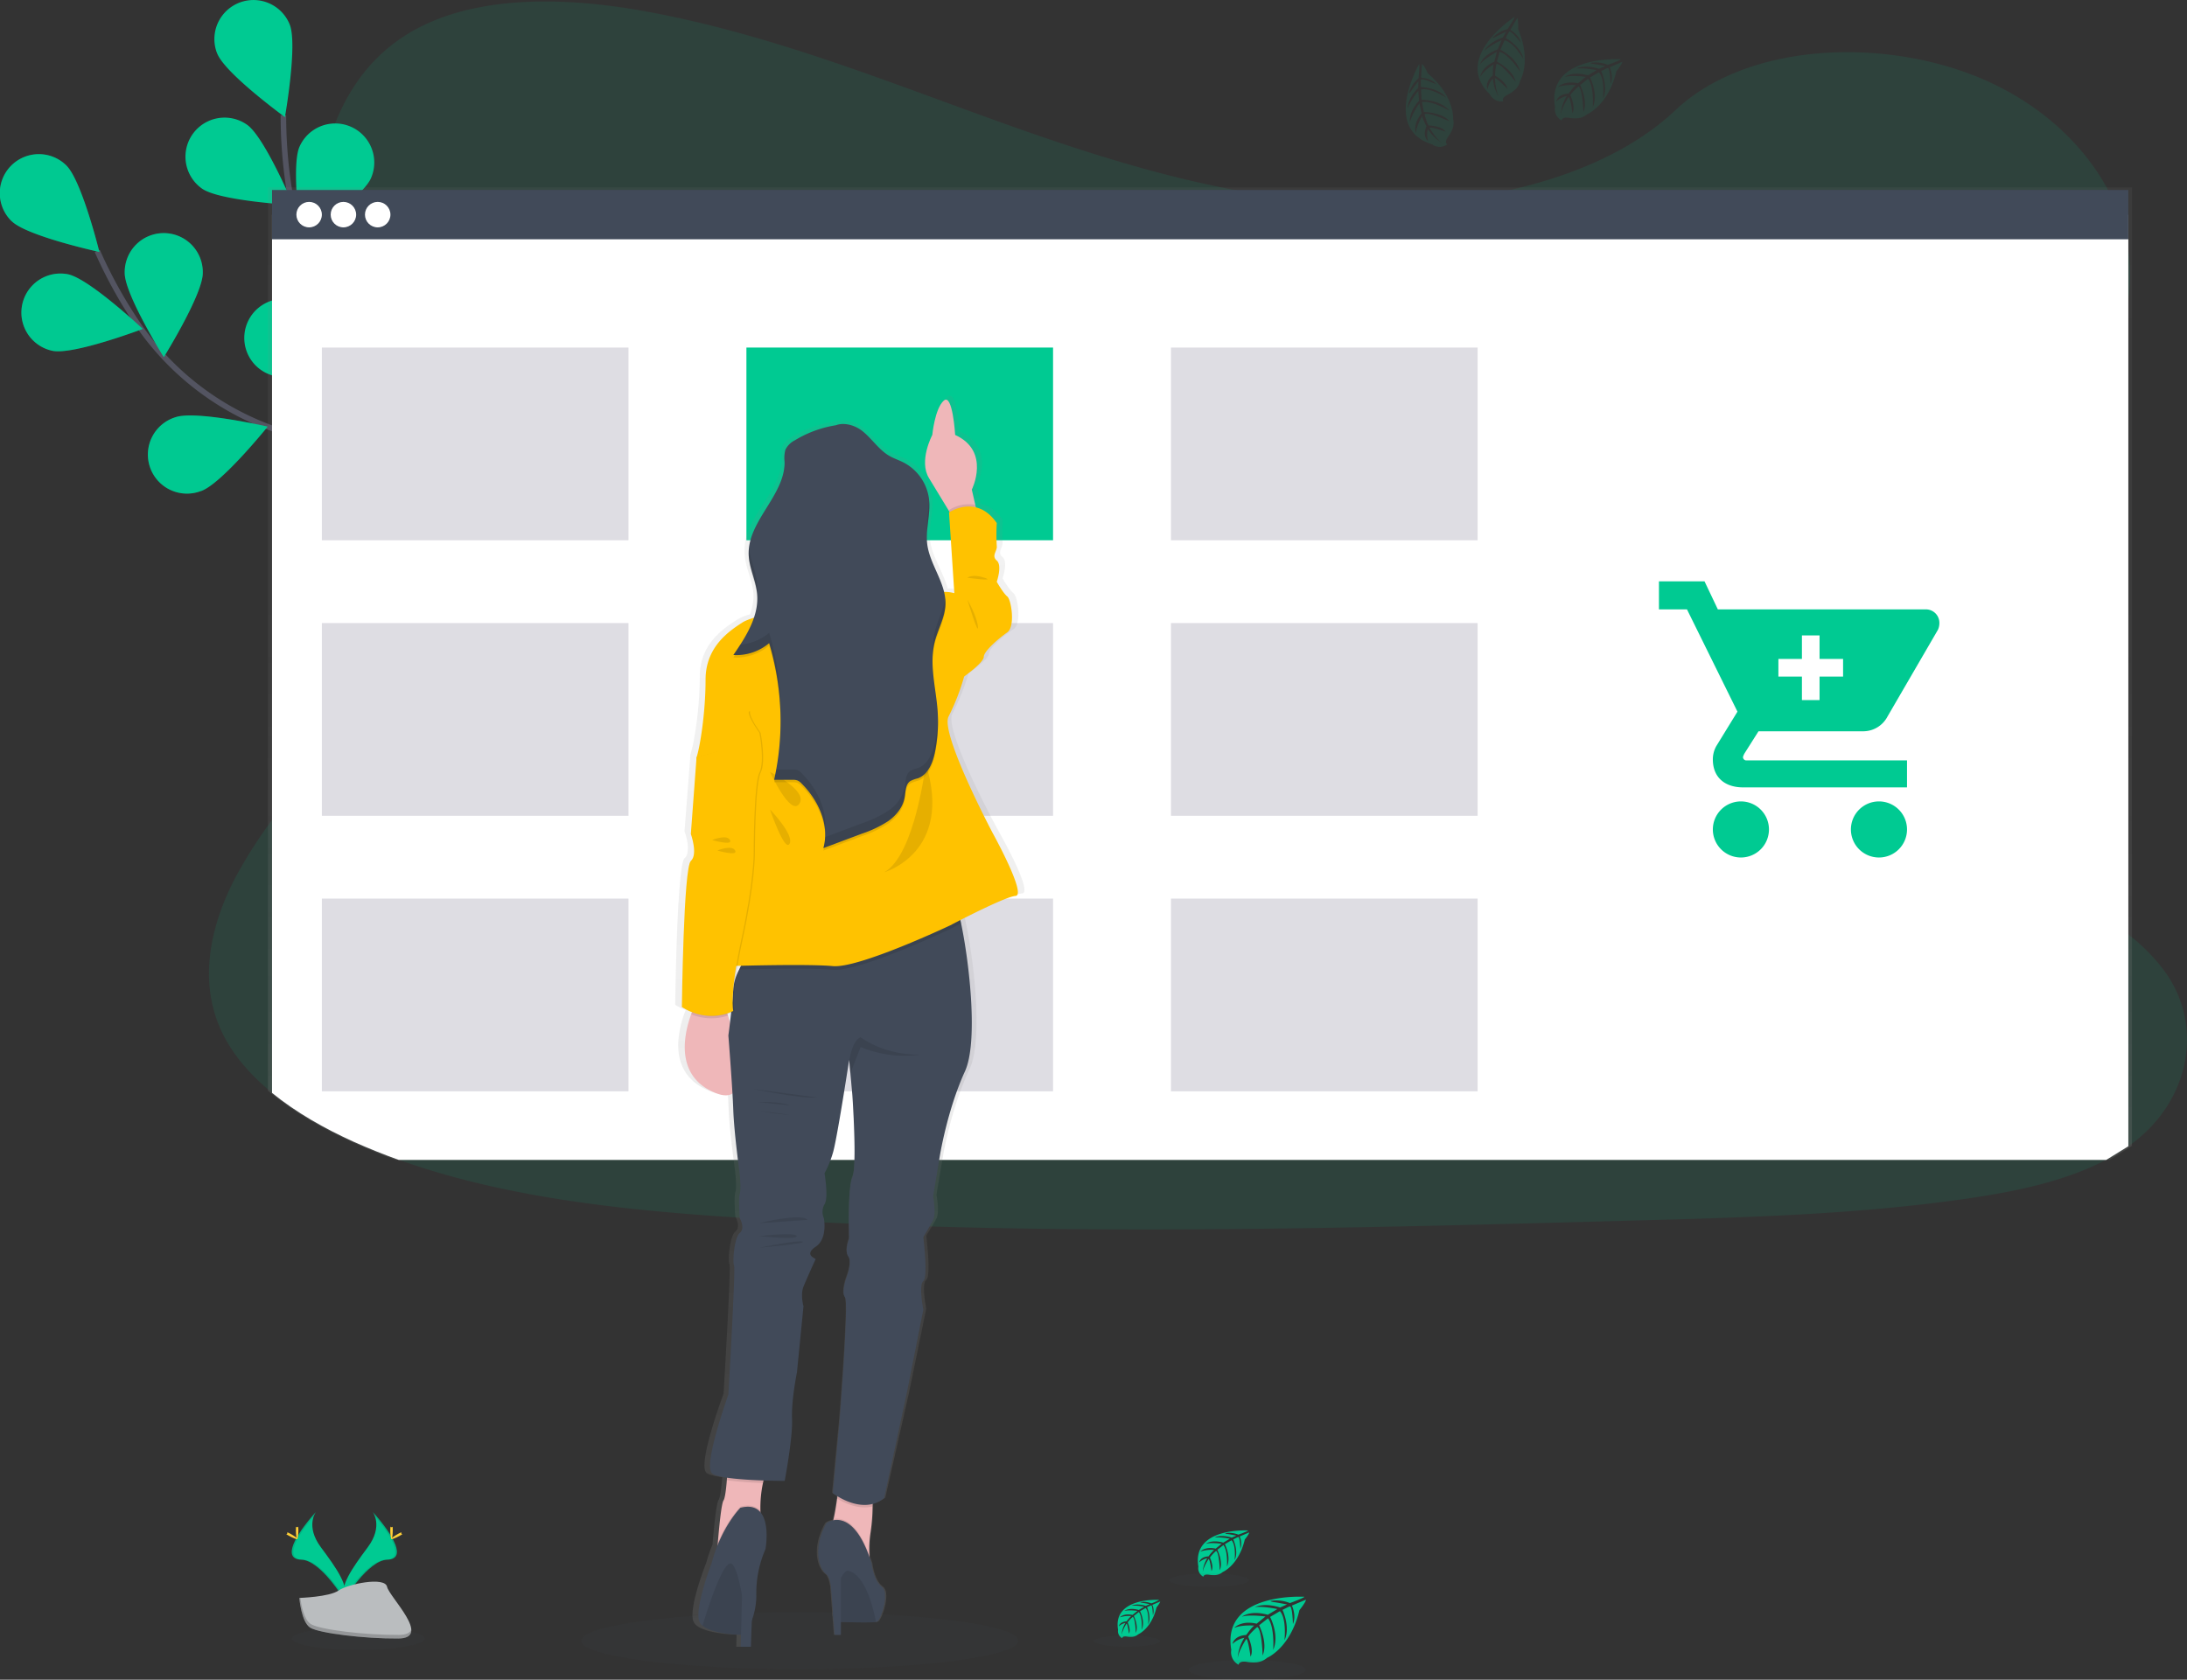 <svg id="auth-background" xmlns="http://www.w3.org/2000/svg" xmlns:xlink="http://www.w3.org/1999/xlink" width="790.209" height="607.099" viewBox="0 0 790.209 607.099">
  <rect x="0" y="0" width="790.209" height="607.099" fill="#333333" stroke="none"/>
  <defs>
    <linearGradient id="linear-gradient" x1="0.5" y1="1" x2="0.5" gradientUnits="objectBoundingBox">
      <stop offset="0" stop-color="gray" stop-opacity="0.251"/>
      <stop offset="0.54" stop-color="gray" stop-opacity="0.122"/>
      <stop offset="1" stop-color="gray" stop-opacity="0.102"/>
    </linearGradient>
    <linearGradient id="linear-gradient-2" x1="0.5" x2="0.5" xlink:href="#linear-gradient"/>
  </defs>
  <path id="Path_3526" data-name="Path 3526" d="M844.111,434.445c-.708.517-1.359,1.02-2.053,1.509a69.231,69.231,0,0,1-8.021,4.894c-14.569,7.685-32.53,11.439-50.023,13.989-39.234,5.723-79.289,6.835-119.175,7.926-107.77,2.961-215.8,5.914-323.309-.907-42.476-2.692-85.887-7.2-124.378-21.009q-8.276-2.961-16.226-6.531c-10.725-4.824-21.026-10.7-29.592-17.708-8.049-6.573-14.576-14.124-18.477-22.709-8.134-17.878-3.83-37.959,5.458-55.483a172.428,172.428,0,0,1,13.019-20.378c7.171-9.867,15.079-19.45,22.293-29.31,25.67-35.048,42.42-79.388,18.725-115.336-6.81-10.327-16.651-19.394-22.2-30.174-7.079-13.791-6.534-29.1-4.283-43.979q.439-2.833.927-5.61c3.844-22.057,11.079-45.821,33.386-59.591,23.171-14.308,56.076-13.586,84.832-8.5,44.721,7.99,85.972,24.621,127.663,39.638S517.984,93.914,563.8,95.387c40.459,1.3,87.65-8.45,114.5-33.8,26.081-24.621,75.105-26.5,110.439-11.624C813,60.17,831.091,78.558,838.723,99.241a64.355,64.355,0,0,1,3.32,12.835,59.226,59.226,0,0,1,.595,12.105c-.106,2-.312,3.974-.595,5.929-5.9,40.813-48.4,73.006-74.235,109.464-12.623,17.807-21.536,39.2-12.856,58.4,13.239,29.261,59.276,39.666,87.077,61.44a65.436,65.436,0,0,1,13.663,14.025C869.179,392.817,864.2,418.99,844.111,434.445Z" transform="translate(-73.044 -21.667)" fill="#00ca92" opacity="0.1"/>
  <g id="flowers">
    <path id="Path_3527" data-name="Path 3527" d="M239.036,288.9s-32.565-57.742-81.64-74.373a100.38,100.38,0,0,1-50.858-38.065,168.606,168.606,0,0,1-15.008-27" transform="translate(-56.388 -58.782)" fill="none" stroke="#535461" stroke-miterlimit="10" stroke-width="2"/>
    <path id="Path_3528" data-name="Path 3528" d="M46.173,124.4c5.593,5.4,31.631,11.071,31.631,11.071s-6.371-25.868-11.978-31.3a14.113,14.113,0,1,0-19.653,20.259Z" transform="translate(-41.89 -44.408)" fill="#00ca92"/>
    <path id="Path_3529" data-name="Path 3529" d="M64.06,188.946c7.639,1.516,32.565-7.926,32.565-7.926s-19.433-18.246-27.079-19.762a14.115,14.115,0,0,0-5.487,27.691Z" transform="translate(-45.045 -62.143)" fill="#00ca92"/>
    <path id="Path_3530" data-name="Path 3530" d="M136.589,260.753c7.363-2.55,24.07-23.282,24.07-23.282s-25.967-5.943-33.323-3.393a14.116,14.116,0,1,0,9.2,26.675Z" transform="translate(-63.947 -83.278)" fill="#00ca92"/>
    <path id="Path_3531" data-name="Path 3531" d="M207.23,301.673c7.688-1.275,27.68-18.877,27.68-18.877s-24.587-10.249-32.275-8.981a14.117,14.117,0,0,0,4.595,27.858Z" transform="translate(-85.387 -95.022)" fill="#00ca92"/>
    <path id="Path_3532" data-name="Path 3532" d="M133.75,154.792c0,7.791-14.088,30.408-14.088,30.408s-14.116-22.6-14.123-30.394a14.109,14.109,0,1,1,28.211,0Z" transform="translate(-60.478 -56.131)" fill="#00ca92"/>
    <path id="Path_3533" data-name="Path 3533" d="M214.753,202.662c-2.329,7.437-22.541,24.791-22.541,24.791s-6.711-25.818-4.41-33.291a14.11,14.11,0,0,1,26.9,8.436Z" transform="translate(-84.365 -69.102)" fill="#00ca92"/>
    <path id="Path_3534" data-name="Path 3534" d="M286.355,261.962c-1.034,7.728-18.024,28.248-18.024,28.248s-10.973-24.281-9.911-32.009a14.109,14.109,0,1,1,27.965,3.761Z" transform="translate(-105.109 -86.93)" fill="#00ca92"/>
    <path id="Path_3535" data-name="Path 3535" d="M46.173,124.4c5.593,5.4,31.631,11.071,31.631,11.071s-6.371-25.868-11.978-31.3a14.113,14.113,0,1,0-19.653,20.259Z" transform="translate(-41.89 -44.408)" fill="#00ca92" opacity="0.25"/>
    <path id="Path_3536" data-name="Path 3536" d="M64.06,188.946c7.639,1.516,32.565-7.926,32.565-7.926s-19.433-18.246-27.079-19.762a14.115,14.115,0,0,0-5.487,27.691Z" transform="translate(-45.045 -62.143)" fill="#00ca92" opacity="0.25"/>
    <path id="Path_3537" data-name="Path 3537" d="M136.589,260.753c7.363-2.55,24.07-23.282,24.07-23.282s-25.967-5.943-33.323-3.393a14.116,14.116,0,1,0,9.2,26.675Z" transform="translate(-63.947 -83.278)" fill="#00ca92" opacity="0.25"/>
    <path id="Path_3538" data-name="Path 3538" d="M207.23,301.673c7.688-1.275,27.68-18.877,27.68-18.877s-24.587-10.249-32.275-8.981a14.117,14.117,0,0,0,4.595,27.858Z" transform="translate(-85.387 -95.022)" fill="#00ca92" opacity="0.25"/>
    <path id="Path_3539" data-name="Path 3539" d="M133.75,154.792c0,7.791-14.088,30.408-14.088,30.408s-14.116-22.6-14.123-30.394a14.109,14.109,0,1,1,28.211,0Z" transform="translate(-60.478 -56.131)" fill="#00ca92" opacity="0.25"/>
    <path id="Path_3540" data-name="Path 3540" d="M214.753,202.662c-2.329,7.437-22.541,24.791-22.541,24.791s-6.711-25.818-4.41-33.291a14.11,14.11,0,0,1,26.9,8.436Z" transform="translate(-84.365 -69.102)" fill="#00ca92" opacity="0.25"/>
    <path id="Path_3541" data-name="Path 3541" d="M286.355,261.962c-1.034,7.728-18.024,28.248-18.024,28.248s-10.973-24.281-9.911-32.009a14.109,14.109,0,1,1,27.965,3.761Z" transform="translate(-105.109 -86.93)" fill="#00ca92" opacity="0.25"/>
    <path id="Path_3542" data-name="Path 3542" d="M264.909,267.571s-6.371-66-44.515-101.105a100.411,100.411,0,0,1-31.079-55.419A168.776,168.776,0,0,1,186.54,80.27" transform="translate(-84.136 -38.6)" fill="none" stroke="#535461" stroke-miterlimit="10" stroke-width="2"/>
    <path id="Path_3543" data-name="Path 3543" d="M152.358,40.848C155.275,48.08,176.8,63.769,176.8,63.769s4.637-26.243,1.727-33.475a14.12,14.12,0,1,0-26.194,10.554Z" transform="translate(-73.847 -21.441)" fill="#00ca92"/>
    <path id="Path_3544" data-name="Path 3544" d="M142.533,107.119c6.371,4.484,32.969,5.95,32.969,5.95s-10.315-24.55-16.686-29.034a14.124,14.124,0,0,0-16.283,23.084Z" transform="translate(-69.538 -38.944)" fill="#00ca92"/>
    <path id="Path_3545" data-name="Path 3545" d="M179.848,202.155c7.787.659,31.461-11.517,31.461-11.517s-21.33-15.958-29.1-16.61a14.117,14.117,0,1,0-2.365,28.127Z" transform="translate(-78.316 -65.924)" fill="#00ca92"/>
    <path id="Path_3546" data-name="Path 3546" d="M227.791,268.169c7.547,1.955,32.955-6.035,32.955-6.035s-18.329-19.337-25.868-21.292a14.115,14.115,0,0,0-7.08,27.329Z" transform="translate(-93.098 -85.303)" fill="#00ca92"/>
    <path id="Path_3547" data-name="Path 3547" d="M220.038,104.261c-3.15,7.126-25.2,22.078-25.2,22.078s-3.752-26.378-.6-33.511a14.109,14.109,0,1,1,25.8,11.433Z" transform="translate(-86.018 -39.812)" fill="#00ca92"/>
    <path id="Path_3548" data-name="Path 3548" d="M272.357,180.465c-5.14,5.858-30.647,13.529-30.647,13.529s4.3-26.293,9.451-32.151a14.107,14.107,0,1,1,21.2,18.622Z" transform="translate(-100.249 -60.993)" fill="#00ca92"/>
    <path id="Path_3549" data-name="Path 3549" d="M315.481,263.939c-4.078,6.644-27.921,18.515-27.921,18.515s-.2-26.647,3.88-33.291a14.122,14.122,0,1,1,24.07,14.776Z" transform="translate(-113.64 -85.897)" fill="#00ca92"/>
  </g>
  <ellipse id="Ellipse_59" data-name="Ellipse 59" cx="78.957" cy="10.285" rx="78.957" ry="10.285" transform="translate(210.004 582.719)" fill="#414a59" opacity="0.1"/>
  <g id="floor_flowers" data-name="floor flowers" transform="translate(103.477 546.467)">
    <ellipse id="Ellipse_60" data-name="Ellipse 60" cx="23.985" cy="4.108" rx="23.985" ry="4.108" transform="translate(2.013 41.635)" fill="#414a59" opacity="0.1"/>
    <path id="Path_3550" data-name="Path 3550" d="M227.72,792.94s3.887,5.093-1.8,12.75-10.371,14.166-8.5,18.962c0,0,8.573-14.273,15.575-14.471S235.408,801.525,227.72,792.94Z" transform="translate(-196.512 -792.94)" fill="#00ca92"/>
    <path id="Path_3551" data-name="Path 3551" d="M227.818,792.94a6.254,6.254,0,0,1,.793,1.6c6.81,8,10.442,15.477,3.894,15.661-6.1.177-13.415,11.085-15.164,13.84a6.552,6.552,0,0,0,.205.63S226.118,810.4,233.12,810.2,235.506,801.525,227.818,792.94Z" transform="translate(-196.609 -792.94)" opacity="0.1"/>
    <path id="Path_3552" data-name="Path 3552" d="M241.979,801.622c0,1.792-.2,3.244-.446,3.244s-.453-1.417-.453-3.244.255-.949.5-.949S241.979,799.83,241.979,801.622Z" transform="translate(-203.543 -795.134)" fill="#ffd037"/>
    <path id="Path_3553" data-name="Path 3553" d="M244.592,804.613c-1.572.857-2.945,1.374-3.065,1.155s1.062-1.091,2.634-1.948.949-.234,1.069,0S246.164,803.756,244.592,804.613Z" transform="translate(-203.671 -795.985)" fill="#ffd037"/>
    <path id="Path_3554" data-name="Path 3554" d="M199.517,792.94s-3.887,5.093,1.8,12.75,10.371,14.166,8.5,18.962c0,0-8.573-14.273-15.575-14.471S191.843,801.525,199.517,792.94Z" transform="translate(-188.853 -792.94)" fill="#00ca92"/>
    <path id="Path_3555" data-name="Path 3555" d="M199.511,792.94a6.256,6.256,0,0,0-.793,1.6c-6.81,8-10.442,15.477-3.894,15.661,6.1.177,13.415,11.085,15.164,13.84a5.029,5.029,0,0,1-.205.63S201.21,810.4,194.208,810.2,191.837,801.525,199.511,792.94Z" transform="translate(-188.847 -792.94)" opacity="0.1"/>
    <path id="Path_3556" data-name="Path 3556" d="M192.91,801.622c0,1.792.2,3.244.446,3.244s.453-1.417.453-3.244-.255-.949-.5-.949S192.91,799.83,192.91,801.622Z" transform="translate(-189.474 -795.134)" fill="#ffd037"/>
    <path id="Path_3557" data-name="Path 3557" d="M189.015,804.613c1.572.857,2.938,1.374,3.058,1.155s-1.062-1.091-2.634-1.948-.949-.234-1.069,0S187.443,803.756,189.015,804.613Z" transform="translate(-188.057 -795.985)" fill="#ffd037"/>
    <path id="Path_3558" data-name="Path 3558" d="M194.66,834.378s10.874-.34,14.159-2.67,16.722-5.128,17.536-1.381,16.339,18.622,4.064,18.721-28.523-1.912-31.794-3.9S194.66,834.378,194.66,834.378Z" transform="translate(-189.985 -803.311)" fill="#babdbf"/>
    <path id="Path_3559" data-name="Path 3559" d="M230.63,850.16c-12.276.1-28.523-1.913-31.794-3.9-2.492-1.523-3.483-6.97-3.816-9.477h-.361s.708,8.769,3.957,10.766,19.518,4,31.794,3.9c3.54,0,4.771-1.289,4.7-3.159C234.623,849.438,233.271,850.139,230.63,850.16Z" transform="translate(-189.985 -805.727)" opacity="0.2"/>
    <path id="Path_3560" data-name="Path 3560" d="M696.59,836.194s-29.932-1.806-26.4,19.181a5.107,5.107,0,0,0,2.655,5.39s.057-1.551,3.072-1.027a13.7,13.7,0,0,0,3.249.156,6.724,6.724,0,0,0,3.979-1.643h0s8.41-3.471,11.681-17.233c0,0,2.421-3,2.329-3.775l-5.055,2.125s1.727,3.648.368,6.679c0,0-.163-6.545-1.133-6.375-.2,0-2.626,1.261-2.626,1.261s2.973,6.375.708,10.965c0,0,.85-7.792-1.657-10.5l-3.54,2.075s3.469,6.559,1.119,11.914c0,0,.6-8.209-1.862-11.411l-3.221,2.515s3.257,6.467,1.267,10.908c0,0-.255-9.555-1.968-10.278,0,0-2.832,2.486-3.249,3.542,0,0,2.23,4.689.849,7.168,0,0-.849-6.375-1.55-6.375,0,0-2.832,4.25-3.1,7.083a15.428,15.428,0,0,1,2.421-7.515,8.451,8.451,0,0,0-4.3,2.231s.439-2.982,4.956-3.244c0,0,2.322-3.2,2.945-3.393,0,0-4.531-.382-7.278.836,0,0,2.414-2.833,8.106-1.537l3.179-2.592s-5.961-.822-8.5.085c0,0,2.917-2.493,9.352-.708l3.469-2.068s-5.09-1.1-8.12-.708c0,0,3.2-1.728,9.132.142l2.478-1.112s-3.731-.708-4.821-.843-1.147-.418-1.147-.418a12.92,12.92,0,0,1,7,.779S696.682,836.527,696.59,836.194Z" transform="translate(-328.784 -805.545)" fill="#00ca92"/>
    <ellipse id="Ellipse_61" data-name="Ellipse 61" cx="21.182" cy="3.584" rx="21.182" ry="3.584" transform="translate(326.009 53.464)" fill="#414a59" opacity="0.1"/>
    <path id="Path_3561" data-name="Path 3561" d="M627.328,837.781s-16.877-1.02-14.867,10.816a2.89,2.89,0,0,0,1.5,3.039s0-.878,1.735-.581a8.258,8.258,0,0,0,1.827.092,3.872,3.872,0,0,0,2.244-.928h0s4.743-1.962,6.591-9.718c0,0,1.359-1.693,1.31-2.125l-2.832,1.211a5.137,5.137,0,0,1,.205,3.768s-.092-3.69-.637-3.605c-.113,0-1.48.708-1.48.708s1.671,3.542.411,6.184c0,0,.474-4.413-.935-5.929l-2,1.176s1.954,3.7.63,6.715c0,0,.34-4.632-1.055-6.432l-1.812,1.417s1.834,3.648.708,6.148c0,0-.149-5.39-1.111-5.794a11.082,11.082,0,0,0-1.834,1.976s1.26,2.649.481,4.045c0,0-.481-3.591-.871-3.605a11.9,11.9,0,0,0-1.749,4.009,8.611,8.611,0,0,1,1.359-4.25,4.756,4.756,0,0,0-2.421,1.254s.248-1.686,2.832-1.827a10.727,10.727,0,0,1,1.657-1.913,10.369,10.369,0,0,0-4.106.467s1.366-1.587,4.573-.864l1.791-1.466s-3.363-.46-4.786.05c0,0,1.642-1.417,5.274-.383l1.947-1.162a17.483,17.483,0,0,0-4.573-.4s1.805-.97,5.147.078l1.416-.623s-2.124-.418-2.711-.482-.651-.234-.651-.234a7.3,7.3,0,0,1,3.95.439A16.671,16.671,0,0,0,627.328,837.781Z" transform="translate(-311.96 -806.013)" fill="#00ca92"/>
    <ellipse id="Ellipse_62" data-name="Ellipse 62" cx="11.943" cy="2.019" rx="11.943" ry="2.019" transform="translate(291.801 44.638)" fill="#414a59" opacity="0.1"/>
    <path id="Path_3562" data-name="Path 3562" d="M671.407,802.369s-20.367-1.232-17.968,13.054a3.486,3.486,0,0,0,1.812,3.669s0-1.055,2.088-.708a10.04,10.04,0,0,0,2.209.106,4.664,4.664,0,0,0,2.712-1.119h0s5.727-2.366,7.95-11.737c0,0,1.65-2.04,1.586-2.564l-3.441,1.466a6.2,6.2,0,0,1,.255,4.547s-.113-4.455-.779-4.349c-.127,0-1.784.857-1.784.857s2.025,4.328.5,7.466c0,0,.581-5.327-1.126-7.154L663,807.32s2.364,4.462.765,8.11c0,0,.411-5.589-1.274-7.791l-2.195,1.707s2.223,4.4.871,7.423c0,0-.177-6.5-1.345-7a13.336,13.336,0,0,0-2.209,2.387s1.522,3.195.573,4.88c0,0-.573-4.328-1.048-4.349,0,0-1.911,2.833-2.124,4.838a10.423,10.423,0,0,1,1.643-5.114,5.755,5.755,0,0,0-2.924,1.516s.3-2.033,3.4-2.21a13.32,13.32,0,0,1,2-2.309,12.6,12.6,0,0,0-4.956.574s1.642-1.92,5.522-1.048l2.166-1.764s-4.064-.56-5.784.057c0,0,1.982-1.693,6.372-.461l2.357-1.416a23.209,23.209,0,0,0-5.522-.475s2.173-1.176,6.216.092l1.685-.751s-2.542-.5-3.285-.581-.779-.283-.779-.283a8.8,8.8,0,0,1,4.764.531S671.477,802.6,671.407,802.369Z" transform="translate(-323.919 -795.682)" fill="#00ca92"/>
    <ellipse id="Ellipse_63" data-name="Ellipse 63" cx="14.421" cy="2.437" rx="14.421" ry="2.437" transform="translate(319.043 22.22)" fill="#414a59" opacity="0.1"/>
  </g>
  <g id="browser" transform="translate(96.818 67.686)">
    <path id="Path_3563" data-name="Path 3563" d="M852.149,463.46V117H178.65V443.584c8.6,7.182,18.944,13.224,29.733,18.19q7.971,3.676,16.283,6.722H844.114Z" transform="translate(-178.65 -117)" fill="url(#linear-gradient)"/>
    <path id="Path_3564" data-name="Path 3564" d="M851.454,467.685V131H180.73V448.4c8.566,6.984,18.867,12.856,29.592,17.708q7.943,3.541,16.226,6.531H843.433Z" transform="translate(-179.257 -121.084)" fill="#fff"/>
    <rect id="Rectangle_1793" data-name="Rectangle 1793" width="670.716" height="17.807" transform="translate(1.48 0.985)" fill="#414a59"/>
  </g>
  <g id="buttons" transform="translate(107.09 72.97)">
    <ellipse id="Ellipse_64" data-name="Ellipse 64" cx="4.602" cy="4.604" rx="4.602" ry="4.604" fill="#fff"/>
    <ellipse id="Ellipse_65" data-name="Ellipse 65" cx="4.602" cy="4.604" rx="4.602" ry="4.604" transform="translate(12.389)" fill="#fff"/>
    <ellipse id="Ellipse_66" data-name="Ellipse 66" cx="4.602" cy="4.604" rx="4.602" ry="4.604" transform="translate(24.778)" fill="#fff"/>
  </g>
  <g id="boxes" transform="translate(116.293 125.613)">
    <rect id="Rectangle_1794" data-name="Rectangle 1794" width="110.793" height="69.656" transform="translate(153.404)" fill="#00ca92"/>
    <rect id="Rectangle_1795" data-name="Rectangle 1795" width="110.793" height="69.656" fill="#5a5773" opacity="0.2"/>
    <rect id="Rectangle_1796" data-name="Rectangle 1796" width="110.793" height="69.656" transform="translate(306.807)" fill="#5a5773" opacity="0.2"/>
    <rect id="Rectangle_1797" data-name="Rectangle 1797" width="110.793" height="69.656" transform="translate(0 99.582)" fill="#5a5773" opacity="0.2"/>
    <rect id="Rectangle_1798" data-name="Rectangle 1798" width="110.793" height="69.656" transform="translate(153.404 99.582)" fill="#5a5773" opacity="0.2"/>
    <rect id="Rectangle_1799" data-name="Rectangle 1799" width="110.793" height="69.656" transform="translate(306.807 99.582)" fill="#5a5773" opacity="0.2"/>
    <rect id="Rectangle_1800" data-name="Rectangle 1800" width="110.793" height="69.656" transform="translate(0 199.158)" fill="#5a5773" opacity="0.2"/>
    <rect id="Rectangle_1801" data-name="Rectangle 1801" width="110.793" height="69.656" transform="translate(153.404 199.158)" fill="#5a5773" opacity="0.2"/>
    <rect id="Rectangle_1802" data-name="Rectangle 1802" width="110.793" height="69.656" transform="translate(306.807 199.158)" fill="#5a5773" opacity="0.2"/>
  </g>
  <g id="woman" transform="translate(243.963 143.007)">
    <path id="Path_3565" data-name="Path 3565" d="M503.218,380.487s-19.9-36.393-16.545-42.315A80.679,80.679,0,0,0,492.5,323.68s7.348-5.029,7.348-7.083,5.819-6.807,8.885-8.875,1.529-11.836,0-13.019-3.957-5.327-3.957-5.327,2.124-5.914,0-7.692.312-3.542,0-5.327a71.52,71.52,0,0,1,0-8.28c-2.485-3.457-5.239-5.072-7.83-5.667l-.227-.935-1.31-5.518s6.371-12.219-3.964-18.615a17.278,17.278,0,0,0-2.287-1.2,7.935,7.935,0,0,0-.057-.8,50.086,50.086,0,0,0-1.5-9.357c-.538-1.714-1.239-2.869-2.124-2.607a1.416,1.416,0,0,0-.581.333,6.46,6.46,0,0,0-1.1,1.3h0a.288.288,0,0,1-.05.078,22.222,22.222,0,0,0-2.435,6.764,39.091,39.091,0,0,0-.708,4.25h0a23.374,23.374,0,0,0-1.182,2.628c-1.253,3.251-2.719,8.882-.05,13.047,2.265,3.542,5.317,8.408,7.533,11.949l.071.113.134.22-.234.149v.545l.205,2.982L488.8,293.5a10.928,10.928,0,0,0-1.572-.333,14.269,14.269,0,0,0-2.287-.149c-1.494-5.872-5.593-11.333-6.372-17.467a16.207,16.207,0,0,1-.12-1.849c.064-3.86,1.027-7.735.949-11.588,0-.708,0-1.417-.071-2.125h0a5.679,5.679,0,0,0-.057-.588,17.417,17.417,0,0,0-9.465-13.2c-1.777-.885-3.7-1.473-5.43-2.444-3.993-2.238-6.548-6.276-10.173-9.045-2.7-2.061-6.725-3.166-9.734-2.125a44.918,44.918,0,0,0-4.736.977h0a42.711,42.711,0,0,0-10.839,4.5c-.46.276-.92.56-1.359.885a5.992,5.992,0,0,0-2.187,2.557,6.7,6.7,0,0,0-.34,2.755c0,.673,0,1.36.042,2.033-.2,11.333-12.4,20.1-13.408,31.166,0,.262-.042.524-.057.786v1.211h0v.885c.177,4.852,2.7,9.371,3.157,14.2.043.432.064.857.071,1.289a21.431,21.431,0,0,1-1.253,6.5,19.019,19.019,0,0,0-4.4,1.785c-3.71,2.387-10.407,6.509-12.849,14.393a21.091,21.091,0,0,0-.927,6.318,131.993,131.993,0,0,1-2.067,22.56,42.183,42.183,0,0,1-1.3,5.546,1.3,1.3,0,0,0-.042.545L390.5,372.617l-.262,3.365-.368,4.788s.106.29.262.779a22.536,22.536,0,0,1,.581,2.21,11.892,11.892,0,0,1,.191,4.958,3.414,3.414,0,0,1-1.034,1.82.761.761,0,0,0-.12.135c-.418.588-.793,2.337-1.119,4.873-.127.992-.248,2.125-.368,3.3-.708,7.544-1.147,18.834-1.416,28.17-.255,9.208-.347,16.483-.347,16.483a18.788,18.788,0,0,0,3.8,1.884c-.1.248-.205.5-.3.772a37.226,37.226,0,0,0-2.308,9.732c-.595,6.963,1.352,14.7,11.058,18.678a15.6,15.6,0,0,0,1.9.652c2.124.567,3.688.411,4.842-.3,0,.418.05.822.071,1.225.1,1.728.184,3.308.227,4.632.3,8.287,2.357,22.78,2.357,22.78s.708,5.921.092,7.692,0,8.875,0,8.875,2.124,3.542,0,5.327-2.754,10.625-2.124,11.836a.4.4,0,0,1,.035.134c.467,2.94-2.173,46.615-2.173,46.615s-2.5,6.687-4.488,13.628c-1.94,6.757-3.4,13.755-1.6,15.066.892.652,2.966,1.14,5.6,1.516,0,.29-.042.581-.071.878-.255,3.124-.658,6.488-1.239,7.338-.842,1.2-1.727,10.54-2.159,15.583l-.042.56a52.225,52.225,0,0,0-2.28,6.616s-6.775,17-4.481,21.412a3.619,3.619,0,0,0,.842,1.041h0a1.915,1.915,0,0,0,.219.2c3.264,2.614,11.44,3.159,14.407,3.28l-.113,4.207v.156h3.858v-.106c0-.531.085-2.968.212-6.226,0-.581.042-1.19.071-1.813,0-.489.05-.985.071-1.495a26.218,26.218,0,0,0,1.678-9.456,41.512,41.512,0,0,1,1.487-10.965,30.472,30.472,0,0,1,1.961-5.348s1.2-6.375-.474-10.887a7.863,7.863,0,0,0-1.416-2.451c0-.149,0-.3,0-.453v-.963a40.882,40.882,0,0,1,.906-9.081,1.007,1.007,0,0,1,0-.142c.057-.248.12-.482.184-.708l.042-.156,1.253.042c3.844.106,6.669.106,6.669.106s3.065-15.682,2.761-22.482v-.921c-.106-6.757,1.855-15.944,1.855-15.944l2.471-23.977s-1.225-4.151,0-7.083c.757-1.827,2.322-5.22,3.412-7.558.51-1.084.913-1.934,1.083-2.3l.1-.2a4.578,4.578,0,0,1-1.09-.545h0c-1-.666-1.89-1.969,1.1-3.889,4.594-2.961,3.065-10.356,3.065-10.356a5.319,5.319,0,0,1,.241-5.029c1.593-2.366,0-11.241,0-11.241a37.174,37.174,0,0,0,3.143-7.4c1.14-3.542,4.021-20.86,5.38-29.211.446-2.741.708-4.512.708-4.512l.042.432.042.467h0l.382,3.945.05.524.708,7.459s1.416,19.606.531,27.292v.142a9.084,9.084,0,0,1-.517,2.33c-1.628,3.683-1.331,18.317-1.246,21.554v.652c0,.177-1.154,2.89-.864,5h0a3.21,3.21,0,0,0,.559,1.487,3.77,3.77,0,0,1,.545,2.3v.071a8.361,8.361,0,0,1-.085,1.02,19.459,19.459,0,0,1-1.076,4.009s-1.642,4.321-1.019,6.58h0a2.083,2.083,0,0,0,.4.8,1.892,1.892,0,0,1,.234.85.3.3,0,0,0,0,.078c.573,4.767-.906,25.811-1.784,37.328-.354,4.547-.609,7.607-.609,7.607l-2.428,25.145.241.17c.276.2.793.538,1.487.949v.057l-.106.758c-.347,2.422-.814,5.242-1.324,7.395-.042.163-.078.319-.12.468a6.773,6.773,0,0,0-2.6,1.041c-5.154,9.159-2.874,16.419,0,18.53.814.6,1.366,2.26,1.734,4.328l.708,9.13v1.048a2.723,2.723,0,0,0,.135.836l.219,2.769.3,3.853h2.35v-4.668h.127c3.71.128,9.692.283,12.3.078h.071a4.591,4.591,0,0,0,.708-.078,1.783,1.783,0,0,0,.411-.113c1.38-.666,4.821-10.426,1.72-12.644s-3.788-8.5-3.788-8.5c-.269-.822-.538-1.6-.814-2.344v-.482a38.982,38.982,0,0,1,.368-8.117,61.762,61.762,0,0,0,.807-9.7v-.9a12.073,12.073,0,0,0,1.579-.517l.113-.05a11.122,11.122,0,0,0,2.641-1.565l8.665-38.419.913-4.47,5.2-25.422s-1.834-8.875,0-10.348c.673-.538.857-2.833.814-5.49-.071-4.647-.814-10.49-.814-10.49s2.449-3.846,3.681-6.212,0-8.578,0-8.578l2.414-14.223s2.761-16.865,9.493-31.067c4.956-10.448,1.8-38.66-1.416-53.676-.085-.39-.17-.772-.255-1.14v-.057c1.515-.751,3.37-1.658,5.352-2.607l.75-.354c2.513-1.183,5.175-2.4,7.561-3.414l.156-.064a52.8,52.8,0,0,1,5.26-1.969,8.825,8.825,0,0,1,1.614-.333C516.081,402.969,503.218,380.487,503.218,380.487Zm-95.791,48.13H408.7c-.149.276-.29.56-.432.843-.085.17-.17.333-.248.5-.467.97-.9,1.962-1.253,2.932.142-1.048.319-2.189.517-3.407C407.335,429.219,407.384,428.9,407.427,428.617Zm-3.441,18.466a.522.522,0,0,0,0-.1l-.106-.333c-.078-.227-.149-.453-.219-.708q.658-.2,1.338-.446h.092v.234c-.035.333-.078.666-.12.992h0a.711.711,0,0,1,0,.127,6.893,6.893,0,0,1-.092.779c-.064.51-.127,1.006-.184,1.48-.134-.446-.269-.885-.411-1.318A3.355,3.355,0,0,1,403.986,447.083Z" transform="translate(-386.5 -223.338)" fill="url(#linear-gradient-2)"/>
    <path id="Path_3566" data-name="Path 3566" d="M533.117,267.547l-7.646,2.706-2.775-4.6c-2.124-3.542-5.069-8.387-7.242-11.907-3.837-6.191,1.182-15.626,1.182-15.626s.906-9.47,4.134-12.389,4.127,12.388,4.127,12.388c12.962,5.893,6.017,19.755,6.017,19.755l1.26,5.5Z" transform="translate(-423.74 -223.927)" fill="#efb7b9"/>
    <path id="Path_3567" data-name="Path 3567" d="M536.7,283.094l-7.646,2.706-2.775-4.6v-.4a13.31,13.31,0,0,1,9.494-1.877Z" transform="translate(-427.324 -239.474)" opacity="0.1"/>
    <path id="Path_3568" data-name="Path 3568" d="M523.56,314.481l3.83-3.244-1.919-29.2s9.911-6.786,17.245,3.832a74.559,74.559,0,0,0,0,8.259c.3,1.771-2.06,3.542,0,5.305s0,7.671,0,7.671,2.329,4.13,3.8,5.305,2.952,10.915,0,12.976-8.488,6.786-8.488,8.847-7.079,7.083-7.079,7.083l-6.216-8.224Z" transform="translate(-426.53 -239.837)" fill="#ffc200"/>
    <path id="Path_3569" data-name="Path 3569" d="M402.129,563.449c-14.286-6.063-11.115-20.874-8.424-28.333a38.585,38.585,0,0,1,1.89-4.42l8.014-4.866s1.635,4.172,3.384,9.768C411.049,548.617,415.715,569.222,402.129,563.449Z" transform="translate(-387.928 -311.569)" fill="#efb7b9"/>
    <path id="Path_3570" data-name="Path 3570" d="M426.584,768.153a24.091,24.091,0,0,0-2.124,5.964,43.093,43.093,0,0,0-.92,10.15c.057,2.359.255,3.9.255,3.9L407.88,799.12s.092-1.282.248-3.166c.411-5.015,1.267-14.322,2.074-15.526.559-.836.949-4.193,1.2-7.31s.347-5.851.347-5.851S430.9,760.085,426.584,768.153Z" transform="translate(-392.744 -381.133)" fill="#efb7b9"/>
    <path id="Path_3571" data-name="Path 3571" d="M480.957,780.228s0,3.046-.113,6.587a67.5,67.5,0,0,1-.772,9.669,39.821,39.821,0,0,0-.361,8.089c.106,3.542.361,6.729.361,6.729s-16.247-15.37-14.591-16.589c.446-.326.885-1.636,1.288-3.379.5-2.125.942-4.958,1.274-7.367.4-2.869.644-5.178.644-5.178Z" transform="translate(-409.533 -385.353)" fill="#efb7b9"/>
    <path id="Path_3572" data-name="Path 3572" d="M428.05,768.153a24.09,24.09,0,0,0-2.124,5.964,130.012,130.012,0,0,1-13.026-1c.241-3.046.347-5.851.347-5.851S432.361,760.085,428.05,768.153Z" transform="translate(-394.211 -381.133)" opacity="0.1"/>
    <path id="Path_3573" data-name="Path 3573" d="M482.063,780.234s0,3.046-.113,6.587c-5.069,1.3-10.279-1.3-12.8-2.833.4-2.869.644-5.178.644-5.178Z" transform="translate(-410.639 -385.359)" opacity="0.1"/>
    <path id="Path_3574" data-name="Path 3574" d="M496.384,542.066c-6.485,14.166-9.14,30.968-9.14,30.968L484.887,587.2s1.182,6.191,0,8.549-3.54,6.2-3.54,6.2,1.77,14.45,0,15.923,0,10.32,0,10.32l-5.9,29.749L467.2,696.274c-7.957,6.5-18.548-1.764-18.548-1.764l2.336-25.067s3.54-43.916,2.067-45.715.588-7.374.588-7.374,2.067-5.312.595-7.374.29-6.488.29-6.488-.588-17.991,1.182-22.121,0-29.672,0-29.672L455,542.746l-.411-4.406-.035-.432s-.269,1.764-.708,4.5c-1.3,8.323-4.078,25.57-5.175,29.119a37.927,37.927,0,0,1-3.023,7.374s1.529,8.847,0,11.206a5.488,5.488,0,0,0-.234,5.015s1.472,7.374-2.952,10.32,0,4.427,0,4.427-3.242,7.083-4.418,10.023,0,7.083,0,7.083l-2.357,23.885s-2.067,10.023-1.77,16.808-2.655,22.411-2.655,22.411-22.7,0-26.194-2.656,5.84-28.567,5.84-28.567,2.655-45.417,2.06-46.593,0-10.03,2.067-11.794,0-5.312,0-5.312-.588-7.083,0-8.847-.092-7.671-.092-7.671-1.975-14.45-2.265-22.709-1.77-26.831-1.77-26.831,1.543-11.489,1.777-16.957a19.265,19.265,0,0,1,2.124-6.892,61.5,61.5,0,0,1,4.389-7.707s69.838-20.655,72.769-18.6c.779.545,1.911,4.25,3.03,9.612C498.111,503.534,501.155,531.654,496.384,542.066Z" transform="translate(-391.694 -297.85)" fill="#414a59"/>
    <ellipse id="Ellipse_67" data-name="Ellipse 67" cx="20.339" cy="20.35" rx="20.339" ry="20.35" transform="translate(41.322 23.27)" fill="#a1616a"/>
    <path id="Path_3575" data-name="Path 3575" d="M499.336,488.567c-2.343,1.2-3.915,2.033-3.915,2.033s-33.011,15.633-42.4,14.747c-7.263-.708-25.8-.3-33.882-.106a61.5,61.5,0,0,1,4.389-7.706s69.845-20.647,72.776-18.593C497.084,479.5,498.217,483.191,499.336,488.567Z" transform="translate(-396.033 -297.851)" opacity="0.1"/>
    <path id="Path_3576" data-name="Path 3576" d="M437.178,328.659s-18.838,2.975-23.284,5.893-13.253,8.557-13.253,20.647-2.06,24.479-3.242,28.014,18.569,32.143,18.569,32.143l-7.079,43.356s28.318-.885,37.747,0,42.427-14.747,42.427-14.747,19.454-10.32,23.581-10.625-8.255-22.709-8.255-22.709-19.164-36.266-15.922-42.166a81.523,81.523,0,0,0,5.621-14.45l-3.54-30.075s-5.3-1.771-9.727,1.473-19.454,1.473-19.454,1.473Z" transform="translate(-389.668 -252.541)" fill="#ffc200"/>
    <path id="Path_3577" data-name="Path 3577" d="M403.209,398.9l-7.391,2.061-2.046,27.752s2.655,7.374,0,9.732-3.242,52.791-3.242,52.791,8.552,6.191,18.569,1.473c0,0-1.472-5.6,2.952-25.953s4.418-30.67,4.418-30.67,0-25.365,2.067-29.494,0-14.45,0-14.45-4.127-5.6-3.837-7.664S403.209,398.9,403.209,398.9Z" transform="translate(-387.677 -270.287)" opacity="0.1"/>
    <path id="Path_3578" data-name="Path 3578" d="M407.948,535.628a18.815,18.815,0,0,1-13.288-.482,38.59,38.59,0,0,1,1.89-4.42l8.014-4.866S406.228,530.032,407.948,535.628Z" transform="translate(-388.883 -311.578)" opacity="0.1"/>
    <path id="Path_3579" data-name="Path 3579" d="M402.582,398.886l-7.37,2.061-2.06,27.752s2.655,7.374,0,9.732-3.242,52.791-3.242,52.791,8.559,6.184,18.569,1.445c0,0-1.473-5.6,2.945-25.953s4.425-30.67,4.425-30.67,0-25.365,2.06-29.494,0-14.45,0-14.45-4.127-5.6-3.83-7.664S402.582,398.886,402.582,398.886Z" transform="translate(-387.496 -270.275)" fill="#ffc200"/>
    <path id="Path_3580" data-name="Path 3580" d="M508.2,411.15s-3.83,33.029-15.037,39.227C493.16,450.377,518.214,443.3,508.2,411.15Z" transform="translate(-417.651 -278.119)" opacity="0.1"/>
    <path id="Path_3581" data-name="Path 3581" d="M434.88,415.32s13.847,6.779,10.619,11.5S434.88,415.32,434.88,415.32Z" transform="translate(-400.63 -279.335)" opacity="0.1"/>
    <path id="Path_3582" data-name="Path 3582" d="M434.88,434.47s8.842,9.144,7.079,12.388S434.88,434.47,434.88,434.47Z" transform="translate(-400.63 -284.921)" opacity="0.1"/>
    <path id="Path_3583" data-name="Path 3583" d="M535.63,327.47s3.469,5.893,3.8,9.732S535.63,327.47,535.63,327.47Z" transform="translate(-430.055 -253.711)" opacity="0.1"/>
    <path id="Path_3584" data-name="Path 3584" d="M535.63,315.959s1.742-1.48,6.187,0S535.63,315.959,535.63,315.959Z" transform="translate(-430.055 -250.162)" opacity="0.1"/>
    <path id="Path_3585" data-name="Path 3585" d="M500.994,556.984a40.97,40.97,0,0,1-21.557-2.762l-3.717,9.52-.411-4.406c.609-3.7,1.791-7.657,4.127-8.656C479.437,550.68,487.621,557.2,500.994,556.984Z" transform="translate(-412.438 -318.817)" opacity="0.1"/>
    <path id="Path_3586" data-name="Path 3586" d="M426.18,577.07s18.13,3.761,23.213,3.1Z" transform="translate(-398.089 -326.515)" opacity="0.1"/>
    <path id="Path_3587" data-name="Path 3587" d="M428.84,583.768s7.738-.333,11.6,1.218Z" transform="translate(-398.866 -328.46)" opacity="0.1"/>
    <path id="Path_3588" data-name="Path 3588" d="M430.09,588.31a69.332,69.332,0,0,0,10.718,1.417Z" transform="translate(-399.231 -329.793)" opacity="0.1"/>
    <path id="Path_3589" data-name="Path 3589" d="M429.46,644.732c.333-.22,15.476-3.761,17.359-1.218Z" transform="translate(-399.047 -345.628)" opacity="0.1"/>
    <path id="Path_3590" data-name="Path 3590" d="M429.46,651.886s13.154-1.551,13.486,0S429.46,651.886,429.46,651.886Z" transform="translate(-399.047 -348.136)" opacity="0.1"/>
    <path id="Path_3591" data-name="Path 3591" d="M429.46,657.15s14.039-2.9,15.7-2.2S429.46,657.15,429.46,657.15Z" transform="translate(-399.047 -349.2)" opacity="0.1"/>
    <path id="Path_3592" data-name="Path 3592" d="M423.835,795.567,407.92,806.518s.092-1.282.248-3.166a42.928,42.928,0,0,1,8.148-13.309c3.589-.935,5.855-.071,7.263,1.622C423.636,794.016,423.835,795.567,423.835,795.567Z" transform="translate(-392.756 -388.523)" opacity="0.1"/>
    <path id="Path_3593" data-name="Path 3593" d="M422.59,805.585a39.537,39.537,0,0,0-3.32,16.291,25.276,25.276,0,0,1-3.37,13.111,12.924,12.924,0,0,1-1.119,1.6s-11.058-.092-14.93-3.3a3.829,3.829,0,0,1-1.041-1.275c-2.216-4.42,4.311-21.342,4.311-21.342,3.426-13.047,10.385-20.017,10.385-20.017C425.9,787.445,422.59,805.585,422.59,805.585Z" transform="translate(-389.962 -388.702)" fill="#414a59"/>
    <path id="Path_3594" data-name="Path 3594" d="M416.519,843.383a12.917,12.917,0,0,1-1.119,1.6s-11.058-.092-14.93-3.3c1.9-6.3,7.978-25.379,10.824-22.135C413.97,822.594,415.832,837.249,416.519,843.383Z" transform="translate(-390.58 -397.134)" opacity="0.1"/>
    <path id="Path_3595" data-name="Path 3595" d="M420.682,820.728,419.91,849.3h3.71s.6-25.068,2.258-28.574S420.682,820.728,420.682,820.728Z" transform="translate(-396.258 -397.131)" fill="#414a59"/>
    <path id="Path_3596" data-name="Path 3596" d="M480.072,816.426s-16.247-15.37-14.591-16.589c.446-.326.885-1.636,1.288-3.379,3.122-.546,8.5.758,12.941,13.238C479.817,813.239,480.072,816.426,480.072,816.426Z" transform="translate(-409.533 -390.477)" opacity="0.1"/>
    <path id="Path_3597" data-name="Path 3597" d="M480.785,833.753a1.649,1.649,0,0,1-.389.113c-1.911.333-8.955.142-12.9,0a2.79,2.79,0,0,1-2.7-2.784c0-1.062,0-2.359-.085-3.74-.184-4.363-.708-9.555-2.272-10.724-2.768-2.125-4.956-9.336,0-18.466,0,0,9.5-7.26,16.353,14.563,0,0,.665,6.226,3.646,8.436S482.116,833.122,480.785,833.753Z" transform="translate(-407.818 -390.663)" fill="#414a59"/>
    <path id="Path_3598" data-name="Path 3598" d="M482.531,841.435c-1.911.333-8.955.142-12.9,0a2.79,2.79,0,0,1-2.7-2.784c0-1.062,0-2.359-.085-3.74,1.2-5.284,2.917-10.724,5.133-11.964C472,822.941,478.7,822.183,482.531,841.435Z" transform="translate(-409.967 -398.231)" opacity="0.1"/>
    <path id="Path_3599" data-name="Path 3599" d="M423.46,799.746l1.784,23.778h2.265v-25.8Z" transform="translate(-367.632 -375.674)" fill="#414a59"/>
    <path id="Path_3600" data-name="Path 3600" d="M456.539,239.118a40.635,40.635,0,0,0-18.137,5.829,7.539,7.539,0,0,0-3.419,3.435,11.393,11.393,0,0,0-.276,4.25c.191,12.2-13.4,21.427-12.977,33.617.17,4.838,2.6,9.343,3.044,14.166.743,8.047-4.014,15.448-8.573,22.114a18.3,18.3,0,0,0,12.92-4.285,98.075,98.075,0,0,1,1.805,49.405h6.52a4.953,4.953,0,0,1,1.9.234,4.785,4.785,0,0,1,1.508,1.126c6.1,6.07,10.18,15.045,7.851,23.332l13.876-5.206a41.209,41.209,0,0,0,9.578-4.569c2.888-2.054,5.31-5.036,5.918-8.535.375-2.125.255-4.661,2-5.893a10.9,10.9,0,0,1,2.733-1.013c3.809-1.346,5.494-5.752,6.272-9.718a55.988,55.988,0,0,0,.885-14.783c-.616-8.287-3.065-16.7-1.048-24.791,1.14-4.54,3.674-8.769,3.879-13.458.333-7.728-5.706-14.386-6.605-22.071-.63-5.355,1.3-10.774.673-16.128a17.325,17.325,0,0,0-9.111-13.153c-1.706-.878-3.54-1.466-5.225-2.437-3.844-2.231-6.3-6.247-9.791-9.01s-9.3-3.8-11.929-.212Z" transform="translate(-395.174 -227.925)" opacity="0.1"/>
    <path id="Path_3601" data-name="Path 3601" d="M456.539,237.862a40.635,40.635,0,0,0-18.137,5.829,7.54,7.54,0,0,0-3.419,3.435,11.393,11.393,0,0,0-.276,4.25c.191,12.2-13.4,21.427-12.977,33.624.17,4.831,2.6,9.336,3.044,14.166.743,8.046-4.014,15.448-8.573,22.121A18.4,18.4,0,0,0,429.12,317a98.04,98.04,0,0,1,1.805,49.391h6.52a4.953,4.953,0,0,1,1.9.241,4.659,4.659,0,0,1,1.508,1.119c6.1,6.077,10.18,15.045,7.851,23.332l13.876-5.206a41.205,41.205,0,0,0,9.578-4.569c2.888-2.054,5.31-5.036,5.918-8.535.375-2.125.255-4.661,2-5.893a10.9,10.9,0,0,1,2.733-1.013c3.809-1.346,5.494-5.752,6.272-9.718a55.984,55.984,0,0,0,.906-14.8c-.616-8.287-3.065-16.7-1.048-24.791,1.14-4.54,3.674-8.769,3.879-13.458.333-7.728-5.706-14.386-6.605-22.071-.63-5.355,1.3-10.766.673-16.128a17.34,17.34,0,0,0-9.111-13.153c-1.706-.878-3.54-1.466-5.225-2.43-3.844-2.238-6.3-6.254-9.791-9.017s-9.3-3.8-11.929-.212Z" transform="translate(-395.174 -227.554)" fill="#414a59"/>
    <g id="Group_2987" data-name="Group 2987" transform="translate(21.026 20.876)" opacity="0.1">
      <path id="Path_3602" data-name="Path 3602" d="M442.3,252.81a7.878,7.878,0,0,0-.042.822C442.281,253.362,442.3,253.086,442.3,252.81Z" transform="translate(-423.811 -252.81)"/>
      <path id="Path_3603" data-name="Path 3603" d="M514.975,288.2c.255-3.754,1.09-7.522.779-11.262C515.52,280.694,514.685,284.462,514.975,288.2Z" transform="translate(-445.031 -259.848)"/>
      <path id="Path_3604" data-name="Path 3604" d="M427.051,313.884c-.411-4.392-2.457-8.5-2.938-12.884a16.167,16.167,0,0,0-.106,2.422c.17,4.781,2.542,9.251,3.023,14.011A19.138,19.138,0,0,0,427.051,313.884Z" transform="translate(-418.478 -266.866)"/>
      <path id="Path_3605" data-name="Path 3605" d="M518.681,338.771a30.387,30.387,0,0,0-.708,8.8,26.681,26.681,0,0,1,.708-5.107c1.14-4.54,3.674-8.769,3.88-13.458a14.6,14.6,0,0,0-.113-2.493C521.9,330.725,519.694,334.649,518.681,338.771Z" transform="translate(-445.905 -274.307)"/>
      <path id="Path_3606" data-name="Path 3606" d="M429.12,344.36a18.4,18.4,0,0,1-10.449,4.25c-.807,1.261-1.642,2.493-2.471,3.712a18.4,18.4,0,0,0,12.92-4.285,97.8,97.8,0,0,1,4.12,26.527A98.016,98.016,0,0,0,429.12,344.36Z" transform="translate(-416.2 -279.513)"/>
      <path id="Path_3607" data-name="Path 3607" d="M502.531,395.992c-.779,3.967-2.464,8.372-6.272,9.711a10.616,10.616,0,0,0-2.733,1.02c-1.749,1.232-1.628,3.782-2,5.893a13.663,13.663,0,0,1-5.918,8.5,42.553,42.553,0,0,1-9.578,4.576l-13.239,4.958a18.289,18.289,0,0,1-.637,3.931l13.876-5.206a41.208,41.208,0,0,0,9.578-4.569c2.888-2.054,5.31-5.036,5.918-8.535.375-2.125.255-4.661,2-5.893a10.9,10.9,0,0,1,2.733-1.013c3.809-1.346,5.494-5.752,6.272-9.718a55.573,55.573,0,0,0,1-12.537A55.489,55.489,0,0,1,502.531,395.992Z" transform="translate(-429.62 -291.983)"/>
      <path id="Path_3608" data-name="Path 3608" d="M446.974,415.433a4.681,4.681,0,0,0-1.508-1.126,5.059,5.059,0,0,0-1.9-.241h-5.784c-.227,1.232-.467,2.465-.708,3.69h6.52a4.954,4.954,0,0,1,1.9.241A4.658,4.658,0,0,1,447,419.116c4.46,4.448,7.837,10.441,8.417,16.589C456.135,428.352,452.326,420.788,446.974,415.433Z" transform="translate(-422.295 -299.842)"/>
    </g>
    <path id="Path_3609" data-name="Path 3609" d="M405.37,449.676s5.267-2.21,6.442,0S405.37,449.676,405.37,449.676Z" transform="translate(-392.011 -289.07)" opacity="0.1"/>
    <path id="Path_3610" data-name="Path 3610" d="M408,455.026s5.267-2.21,6.449,0S408,455.026,408,455.026Z" transform="translate(-392.779 -290.63)" opacity="0.1"/>
  </g>
  <g id="leaves" transform="translate(507.927 6.105)">
    <path id="Path_3611" data-name="Path 3611" d="M859.2,51.666s-26.937-1.622-23.758,17.262a4.607,4.607,0,0,0,2.393,4.852s.05-1.417,2.761-.928a12.39,12.39,0,0,0,2.924.142,6.065,6.065,0,0,0,3.568-1.48h0s7.568-3.124,10.513-15.505c0,0,2.18-2.706,2.124-3.4l-4.545,1.948s1.55,3.28.326,6.007c0,0-.142-5.893-1.019-5.752-.177,0-2.357,1.133-2.357,1.133s2.669,5.716.651,9.874c0,0,.765-7.041-1.487-9.456l-3.214,1.905s3.122,5.9,1.005,10.717c0,0,.545-7.388-1.678-10.264l-2.9,2.26s2.938,5.787,1.168,9.782c0,0-.234-8.606-1.777-9.251,0,0-2.534,2.238-2.917,3.159,0,0,2,4.25.758,6.446,0,0-.765-5.723-1.416-5.752,0,0-2.527,3.8-2.789,6.375a13.823,13.823,0,0,1,2.173-6.764,7.551,7.551,0,0,0-3.865,2.012s.389-2.685,4.488-2.925c0,0,2.089-2.876,2.648-3.053,0,0-4.078-.34-6.548.758,0,0,2.173-2.536,7.3-1.417l2.832-2.337s-5.366-.708-7.646.078c0,0,2.619-2.238,8.417-.609l3.115-1.863a27.953,27.953,0,0,0-7.3-.63s2.874-1.551,8.212.127l2.23-1s-3.356-.659-4.333-.765-1.034-.375-1.034-.375a11.576,11.576,0,0,1,6.294.708S859.279,51.963,859.2,51.666Z" transform="translate(-781.506 -36.352)" fill="#00ca92" opacity="0.1"/>
    <path id="Path_3612" data-name="Path 3612" d="M809.378,30.06s-22.654,14.669-8.913,27.993a4.606,4.606,0,0,0,4.8,2.493s-.793-1.162,1.678-2.387a12.286,12.286,0,0,0,2.442-1.622,6.1,6.1,0,0,0,2-3.308h0s4.248-7.012-.708-18.728c0,0,.156-3.471-.326-3.981l-2.506,4.25s3.193,1.721,3.823,4.639c0,0-3.6-4.654-4.248-4.023-.127.127-1.232,2.316-1.232,2.316s5.543,3.017,6.371,7.558c0,0-3.54-6.127-6.8-6.729l-1.472,3.4s6.018,2.9,7.164,8.039c0,0-3.943-6.276-7.433-7.274l-.991,3.542s5.805,2.947,6.732,7.225c0,0-5.281-6.786-6.909-6.375a17.962,17.962,0,0,0-.481,4.25s4.12,2.21,4.432,4.746c0,0-4.007-4.158-4.524-3.811,0,0,.212,4.554,1.536,6.807a13.839,13.839,0,0,1-2.251-6.736,7.581,7.581,0,0,0-1.926,3.91s-1.274-2.394,1.89-5.015c0,0,0-3.542.319-4.03,0,0-3.483,2.125-4.828,4.491,0,0,.255-3.329,5.062-5.44l.92-3.577s-4.757,2.592-6.11,4.6c0,0,.786-3.357,6.414-5.482l1.416-3.35a28.8,28.8,0,0,0-6.258,3.825s1.416-2.961,6.7-4.767l1.2-2.125s-3.094,1.459-3.943,1.955-1.055.312-1.055.312a11.6,11.6,0,0,1,5.487-3.166S809.618,30.258,809.378,30.06Z" transform="translate(-770.075 -30.06)" fill="#00ca92" opacity="0.1"/>
    <path id="Path_3613" data-name="Path 3613" d="M764.189,54.164s-13.543,23.375,4.743,28.991a4.563,4.563,0,0,0,5.409,0s-1.225-.666.418-2.883a12.407,12.407,0,0,0,1.416-2.55,6.123,6.123,0,0,0,.29-3.86h0s.6-8.174-9.132-16.369c0,0-1.416-3.159-2.124-3.393l-.3,4.958s3.625.085,5.515,2.4c0,0-5.324-2.515-5.593-1.672-.057.17-.05,2.621-.05,2.621s6.364.191,9.2,3.86c0,0-5.947-3.846-9.111-2.911l.227,3.7s6.676-.142,10.024,3.917c0,0-6.371-3.8-9.911-3.11l.708,3.605s6.513,0,9.274,3.386c0,0-7.787-3.655-9.055-2.571,0,0,.857,3.272,1.508,4.03,0,0,4.672.1,6.1,2.217,0,0-5.458-1.891-5.763-1.339,0,0,2.258,3.96,4.46,5.362a13.83,13.83,0,0,1-5.062-4.958,7.589,7.589,0,0,0,.057,4.356s-2.223-1.551-.595-5.327c0,0-1.628-3.159-1.536-3.733,0,0-2.124,3.492-2.265,6.191,0,0-1.288-3.081,2.039-7.14l-.8-3.612s-3.065,4.469-3.363,6.871c0,0-.821-3.35,3.235-7.792l-.269-3.62a28.278,28.278,0,0,0-3.837,6.247s-.1-3.272,3.8-7.289l.106-2.444s-2.124,2.7-2.626,3.542-.8.722-.8.722a11.659,11.659,0,0,1,3.455-5.319S764.486,54.227,764.189,54.164Z" transform="translate(-759.363 -37.072)" fill="#00ca92" opacity="0.1"/>
  </g>
  <path id="Path_3614" data-name="Path 3614" d="M918.21,397.617a10.136,10.136,0,1,0,10.13,10.136,10.133,10.133,0,0,0-10.13-10.136ZM888.59,318.08v10.136h10.131l18.236,36.96-7.624,12.417a9.749,9.749,0,0,0-1.267,4.817c0,6.786,4.637,10.136,10.924,10.136h59.233V382.8H920.228a1.2,1.2,0,0,1-1.267-1.268,6.376,6.376,0,0,1,.538-1.261l5.062-8H962.3a9.91,9.91,0,0,0,8.863-5.319l18.243-31.386a5.89,5.89,0,0,0,.51-2.536,4.872,4.872,0,0,0-5.069-4.817H909.871l-4.814-10.136Zm79.495,79.537a10.136,10.136,0,1,0,10.138,10.138,10.133,10.133,0,0,0-10.138-10.138Z" transform="translate(-289.178 -107.966)" fill="#00ca92"/>
  <path id="Path_3615" data-name="Path 3615" d="M931.032,332.71h-8.5v-8.5h-6.372v8.5h-8.5v6.375h8.5v8.5h6.372v-8.5h8.5Z" transform="translate(-265.087 -94.553)" fill="#fff"/>
</svg>
